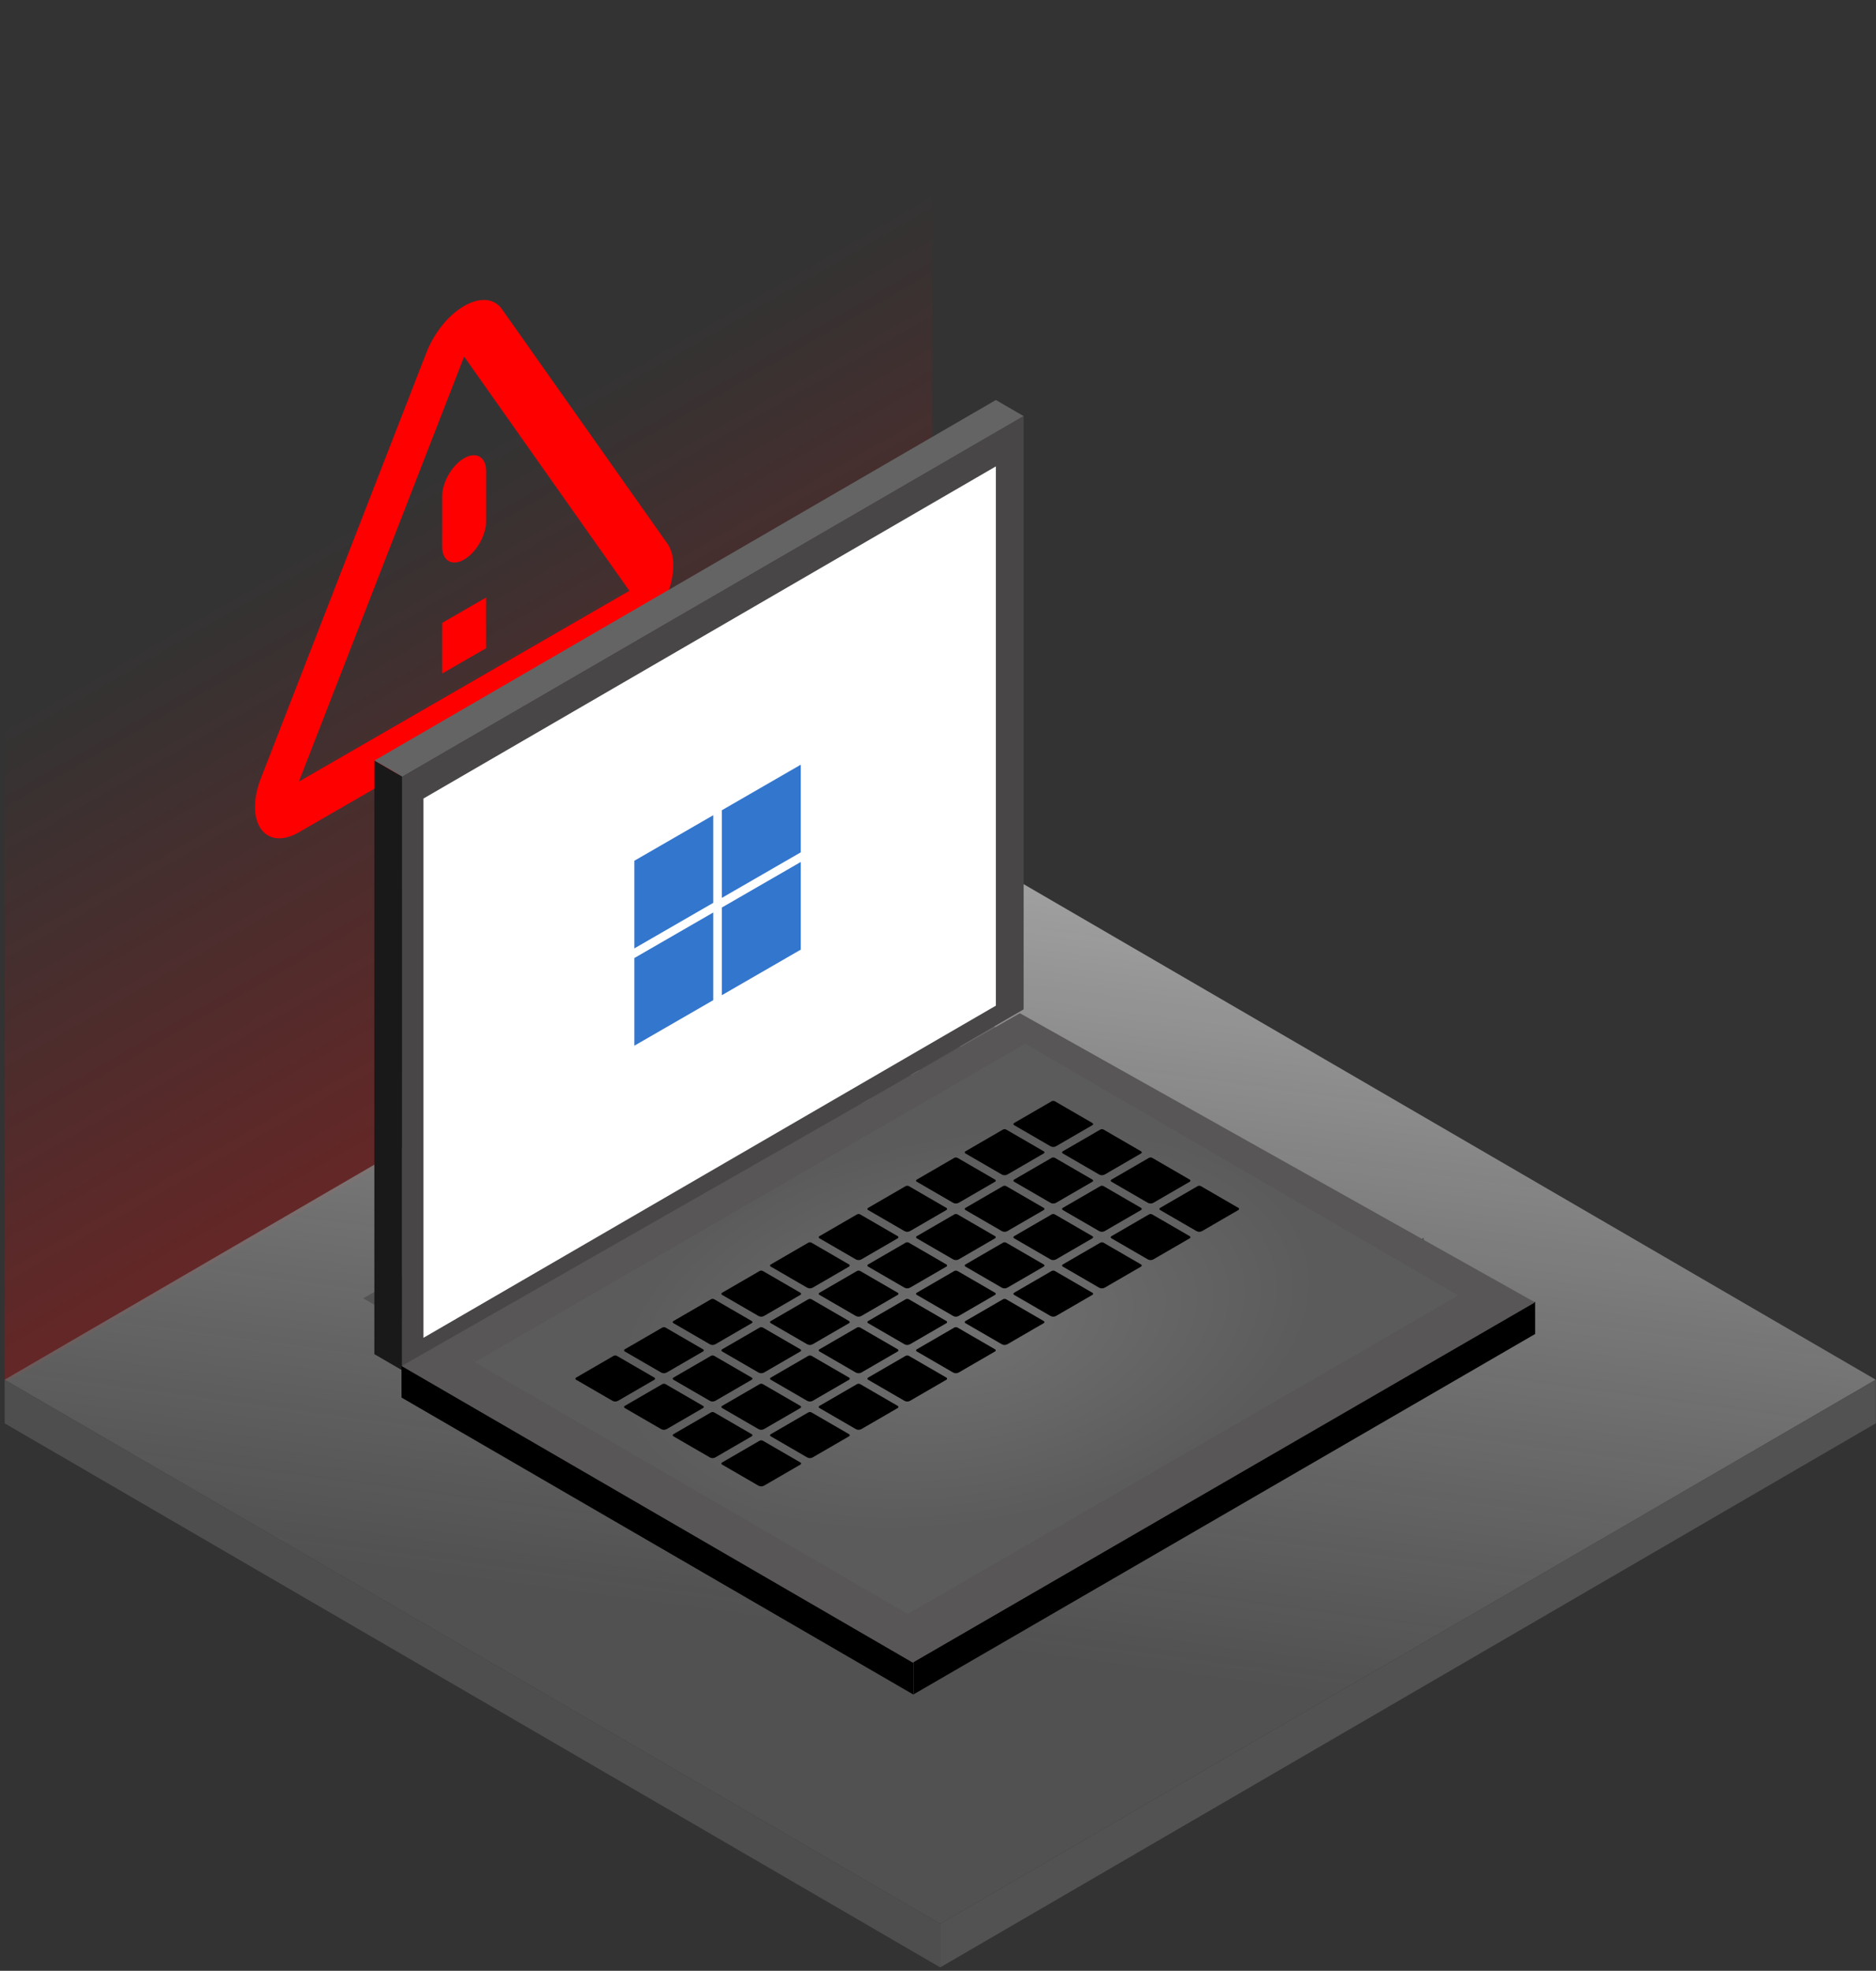 <svg fill="none" height="373" viewBox="0 0 355 373" width="355" xmlns="http://www.w3.org/2000/svg" xmlns:xlink="http://www.w3.org/1999/xlink"><rect x="0" y="0" width="355" height="373" fill="#333333" stroke="none"/><linearGradient id="a" gradientUnits="userSpaceOnUse" x1="97.685" x2="-128.076" y1="600.961" y2="209.932"><stop offset="0" stop-color="#f00"/><stop offset="1" stop-color="#f00" stop-opacity="0"/></linearGradient><linearGradient id="b" gradientUnits="userSpaceOnUse" x1="214.733" x2="178.12" y1="135.312" y2="408.668"><stop offset="0" stop-color="#b8b8b8"/><stop offset=".65" stop-color="#5d5d5d" stop-opacity=".71"/></linearGradient><radialGradient id="c" cx="0" cy="0" gradientTransform="matrix(0 47.37 -60.289 0 60.289 47.37)" gradientUnits="userSpaceOnUse" r="1"><stop offset="0" stop-color="#717171"/><stop offset="1" stop-color="#313131"/></radialGradient><radialGradient id="d" cx="0" cy="0" gradientTransform="matrix(0 47.37 -60.289 0 60.289 47.37)" gradientUnits="userSpaceOnUse" r="1"><stop offset="0" stop-color="#717171"/><stop offset="1" stop-color="#5b5b5b"/></radialGradient><clipPath id="e"><path d="m0 0h115.08v115.08h-115.08z" transform="matrix(.866 -.5 0 1 38 67.54)"/></clipPath><clipPath id="f"><path d="m0 0h36.368v35.004h-36.368z" transform="matrix(.866 -.5 0 1 120.039 162.909)"/></clipPath><g clip-path="url(#e)"><path d="m87.831 67.492 31.269 44.33-62.538 36.106zm-38.453 79.789c-3.197 8.223.789 13.929 7.184 10.237l62.538-36.106c6.395-3.692 10.381-14.002 7.184-18.533l-31.269-44.33c-3.197-4.531-11.17.072-14.368 8.295zm34.3-53.368v9.59c0 2.637 1.869 3.716 4.152 2.397 2.284-1.319 4.153-4.555 4.153-7.192v-9.59c0-2.637-1.869-3.716-4.153-2.397-2.284 1.319-4.152 4.555-4.152 7.192zm0 23.975 8.305-4.795v9.59l-8.305 4.795z" fill="#f00"/></g><path d="m.893 101.721 175.53-101.721v160.029l-175.53 101.721z" fill="url(#a)"/><path d="m177.911 364.102 177.043-102.975-177.043-102.975-177.043 102.975z" fill="url(#b)"/><path clip-rule="evenodd" d="m177.93 364.099-.004.003-177.043-102.975v8.253l177.043 102.975.004-.002z" fill="#4e4e4e" fill-rule="evenodd"/><path clip-rule="evenodd" d="m177.932 364.087h.001l177.043-102.975v8.254l-177.043 102.974h-.001z" fill="#535252" fill-rule="evenodd"/><g opacity=".4"><path d="m0 0h136.127v6.122h-136.127z" fill="#000" transform="matrix(.864 -.501 .001 1.002 151.806 302.449)"/><path d="m0 0h82.269v8.925h-82.269z" fill="#a2a2a2" transform="matrix(.864 -.501 .001 1.002 173.085 276.34)"/><path d="m0 0h82.269v8.925h-82.269z" fill="#a2a2a2" transform="matrix(.864 -.501 .001 1.002 173.085 276.34)"/><path d="m0 0h82.269v8.925h-82.269z" fill="#a2a2a2" transform="matrix(.864 -.501 .001 1.002 173.085 276.34)"/><path d="m0 0h82.269v8.925h-82.269z" fill="#a2a2a2" transform="matrix(.864 -.501 .001 1.002 173.085 276.34)"/><path d="m0 0h120.579v94.741h-120.579z" fill="url(#c)" transform="matrix(.864 -.5 -.865 -.503 150.702 293.381)"/><path d="m0 0h68.903v11.68h-68.903z" fill="#e9e9e9" transform="matrix(.858 -.513 0 1 83.716 155.682)"/><path d="m0 0h9.054v4.01h-9.054z" fill="#000" transform="matrix(.858 -.513 0 1 132.189 130.713)"/><path d="m0 0h9.054v4.01h-9.054z" fill="#000" transform="matrix(.858 -.513 0 1 132.189 130.713)"/><path d="m0 0h68.903v11.68h-68.903z" fill="#e9e9e9" transform="matrix(.858 -.513 0 1 83.716 174.176)"/><path d="m0 0h28.231v11.68h-28.231z" fill="#ffc700" transform="matrix(.858 -.513 0 1 103.588 180.989)"/><g fill="#000"><path d="m0 0h9.054v4.01h-9.054z" transform="matrix(.858 -.513 0 1 132.189 148.72)"/><path d="m0 0h9.054v4.01h-9.054z" transform="matrix(.858 -.513 0 1 132.189 148.72)"/><path d="m94.806 253.021c.335.194.748.194 1.083 0l6.891-3.995c.144-.083.144-.29 0-.374l-7.107-4.12c-.201-.116-.449-.116-.65 0l-7.108 4.12c-.144.084-.144.291 0 .374z"/><path d="m140.856 226.254c.335.194.749.194 1.084 0l6.891-3.995c.143-.083.143-.29 0-.374l-7.108-4.12c-.201-.116-.449-.116-.65 0l-7.108 4.12c-.143.084-.143.291 0 .374z"/><path d="m113.227 242.314c.335.194.748.194 1.083 0l6.891-3.994c.144-.084.144-.291 0-.374l-7.107-4.12c-.201-.117-.45-.117-.651 0l-7.107 4.12c-.144.083-.144.29 0 .374z"/><path d="m159.273 215.546c.335.194.748.194 1.083 0l6.891-3.994c.144-.084.144-.291 0-.374l-7.107-4.12c-.201-.117-.449-.117-.65 0l-7.108 4.12c-.144.083-.144.29 0 .374z"/><path d="m104.016 247.667c.335.194.749.194 1.084 0l6.89-3.995c.144-.083.144-.29 0-.374l-7.107-4.12c-.201-.116-.449-.116-.65 0l-7.108 4.12c-.144.084-.144.291 0 .374z"/><path d="m150.063 220.9c.335.194.749.194 1.084 0l6.891-3.995c.143-.083.143-.29 0-.374l-7.108-4.12c-.201-.116-.449-.116-.65 0l-7.108 4.12c-.143.084-.143.291 0 .374z"/><path d="m122.435 236.96c.335.194.748.194 1.083 0l6.891-3.994c.144-.084.144-.291 0-.374l-7.107-4.12c-.201-.117-.45-.117-.651 0l-7.107 4.12c-.144.083-.144.29 0 .374z"/><path d="m168.484 210.193c.335.194.748.194 1.083 0l6.891-3.994c.144-.084.144-.291 0-.374l-7.107-4.12c-.201-.117-.449-.117-.65 0l-7.108 4.12c-.144.083-.144.29 0 .374z"/><path d="m131.644 231.607c.335.194.748.194 1.083 0l6.891-3.995c.144-.083.144-.29 0-.374l-7.107-4.12c-.201-.116-.45-.116-.651 0l-7.107 4.12c-.144.084-.144.291 0 .374z"/><path d="m177.694 204.839c.335.194.748.194 1.083 0l6.891-3.994c.144-.084.144-.291 0-.374l-7.108-4.12c-.201-.117-.449-.117-.65 0l-7.107 4.12c-.144.083-.144.29 0 .374z"/><path d="m113.227 263.728c.336.194.749.194 1.084 0l6.891-3.995c.143-.083.143-.29 0-.374l-7.108-4.12c-.201-.116-.449-.116-.65 0l-7.107 4.12c-.144.084-.144.291 0 .374z"/><path d="m159.274 236.96c.335.194.748.194 1.083 0l6.891-3.995c.144-.083.144-.29 0-.374l-7.108-4.12c-.201-.116-.449-.116-.65 0l-7.107 4.12c-.144.084-.144.291 0 .374z"/><path d="m131.648 253.021c.335.195.749.195 1.084 0l6.891-3.994c.143-.084.143-.291 0-.374l-7.108-4.12c-.201-.117-.449-.117-.65 0l-7.108 4.12c-.143.083-.143.29 0 .374z"/><path d="m177.695 226.253c.335.194.748.194 1.083 0l6.891-3.994c.144-.084.144-.291 0-.374l-7.107-4.12c-.201-.117-.449-.117-.651 0l-7.107 4.12c-.144.083-.144.29 0 .374z"/><path d="m122.438 258.374c.335.195.748.195 1.083 0l6.891-3.994c.144-.084.144-.291 0-.374l-7.108-4.12c-.201-.117-.449-.117-.65 0l-7.107 4.12c-.144.083-.144.29 0 .374z"/><path d="m168.485 231.606c.335.194.748.194 1.083 0l6.891-3.994c.144-.084.144-.291 0-.374l-7.108-4.12c-.201-.117-.449-.117-.65 0l-7.107 4.12c-.144.083-.144.29 0 .374z"/><path d="m140.856 247.667c.335.195.749.195 1.084 0l6.891-3.994c.143-.084.143-.291 0-.374l-7.108-4.12c-.201-.117-.449-.117-.65 0l-7.108 4.12c-.143.083-.143.29 0 .374z"/><path d="m186.905 220.9c.336.194.749.194 1.084 0l6.891-3.995c.143-.083.143-.29 0-.374l-7.108-4.12c-.201-.116-.449-.116-.65 0l-7.107 4.12c-.144.084-.144.291 0 .374z"/><path d="m150.065 242.314c.335.194.749.194 1.084 0l6.891-3.995c.143-.083.143-.29 0-.374l-7.108-4.12c-.201-.116-.449-.116-.65 0l-7.108 4.12c-.143.084-.143.291 0 .374z"/><path d="m196.115 215.546c.335.194.748.194 1.083 0l6.891-3.995c.144-.083.144-.29 0-.374l-7.107-4.12c-.201-.116-.449-.116-.65 0l-7.108 4.12c-.144.084-.144.291 0 .374z"/><path d="m104.016 258.374c.335.195.749.195 1.084 0l6.89-3.994c.144-.084.144-.291 0-.374l-7.107-4.12c-.201-.117-.449-.117-.65 0l-7.108 4.12c-.144.083-.144.29 0 .374z"/><path d="m150.062 231.606c.335.194.748.194 1.083 0l6.891-3.994c.144-.084.144-.291 0-.374l-7.107-4.12c-.201-.117-.449-.117-.65 0l-7.108 4.12c-.144.083-.144.29 0 .374z"/><path d="m122.436 247.667c.335.194.749.194 1.084 0l6.891-3.995c.143-.083.143-.29 0-.374l-7.108-4.12c-.201-.116-.449-.116-.65 0l-7.108 4.12c-.143.084-.143.291 0 .374z"/><path d="m168.483 220.9c.335.194.748.194 1.083 0l6.891-3.995c.144-.083.144-.29 0-.374l-7.107-4.12c-.201-.116-.449-.116-.65 0l-7.108 4.12c-.144.084-.144.291 0 .374z"/><path d="m113.226 253.021c.335.194.748.194 1.083 0l6.891-3.995c.144-.083.144-.29 0-.374l-7.108-4.12c-.201-.116-.449-.116-.65 0l-7.107 4.12c-.144.084-.144.291 0 .374z"/><path d="m159.274 226.254c.335.194.748.194 1.083 0l6.891-3.995c.144-.083.144-.29 0-.374l-7.108-4.12c-.201-.116-.449-.116-.65 0l-7.107 4.12c-.144.084-.144.291 0 .374z"/><path d="m131.644 242.314c.335.194.748.194 1.083 0l6.891-3.995c.144-.083.144-.29 0-.374l-7.107-4.12c-.201-.116-.45-.116-.651 0l-7.107 4.12c-.144.084-.144.291 0 .374z"/><path d="m177.694 215.546c.335.194.748.194 1.084 0l6.89-3.994c.144-.084.144-.291 0-.374l-7.107-4.12c-.201-.117-.449-.117-.65 0l-7.108 4.12c-.143.083-.143.29 0 .374z"/><path d="m140.856 236.96c.335.194.749.194 1.084 0l6.891-3.994c.143-.084.143-.291 0-.374l-7.108-4.12c-.201-.117-.449-.117-.65 0l-7.108 4.12c-.143.083-.143.29 0 .374z"/><path d="m186.904 210.193c.335.194.748.194 1.083 0l6.891-3.994c.143-.084.143-.291 0-.374l-7.108-4.12c-.201-.117-.449-.117-.65 0l-7.107 4.12c-.144.083-.144.29 0 .374z"/><path d="m122.433 269.082c.335.194.748.194 1.084 0l6.89-3.995c.144-.083.144-.29 0-.374l-7.107-4.12c-.201-.116-.449-.116-.65 0l-7.108 4.12c-.143.084-.143.291 0 .374z"/><path d="m168.479 242.314c.335.194.749.194 1.084 0l6.891-3.994c.143-.084.143-.291 0-.374l-7.108-4.12c-.201-.117-.449-.117-.65 0l-7.108 4.12c-.143.083-.143.29 0 .374z"/><path d="m140.854 258.375c.335.194.749.194 1.084 0l6.891-3.995c.143-.083.143-.29 0-.374l-7.108-4.12c-.201-.116-.449-.116-.65 0l-7.108 4.12c-.143.084-.143.291 0 .374z"/><path d="m186.901 231.607c.335.194.748.194 1.083 0l6.891-3.995c.144-.083.144-.29 0-.374l-7.108-4.12c-.201-.116-.449-.116-.65 0l-7.107 4.12c-.144.084-.144.291 0 .374z"/><path d="m131.643 263.728c.336.194.749.194 1.084 0l6.891-3.995c.143-.083.143-.29 0-.374l-7.108-4.12c-.201-.116-.449-.116-.65 0l-7.107 4.12c-.144.084-.144.291 0 .374z"/><path d="m177.69 236.96c.335.194.749.194 1.084 0l6.891-3.994c.143-.084.143-.291 0-.374l-7.108-4.12c-.201-.117-.449-.117-.65 0l-7.108 4.12c-.143.083-.143.29 0 .374z"/><path d="m150.062 253.021c.335.195.749.195 1.084 0l6.891-3.994c.143-.084.143-.291 0-.374l-7.108-4.12c-.201-.117-.449-.117-.65 0l-7.107 4.12c-.144.083-.144.29 0 .374z"/><path d="m196.112 226.254c.335.194.748.194 1.083 0l6.891-3.995c.144-.083.144-.29 0-.374l-7.108-4.12c-.201-.116-.449-.116-.65 0l-7.107 4.12c-.144.084-.144.291 0 .374z"/><path d="m159.271 247.668c.335.194.748.194 1.083 0l6.891-3.995c.144-.083.144-.29 0-.374l-7.107-4.12c-.201-.116-.449-.116-.65 0l-7.108 4.12c-.144.084-.144.291 0 .374z"/><path d="m205.321 220.9c.335.194.748.194 1.083 0l6.891-3.995c.144-.083.144-.29 0-.374l-7.107-4.12c-.201-.116-.449-.116-.65 0l-7.108 4.12c-.143.084-.143.291 0 .374z"/></g></g><path d="m0 0h135.937v6.092h-135.937z" fill="#646464" transform="matrix(.865 -.502 -.865 -.502 76.134 147.006)"/><path d="m0 0h82.166v8.885h-82.166z" fill="#a2a2a2" transform="matrix(.865 -.502 -.865 -.502 109.287 141.557)"/><path d="m0 0h82.166v8.885h-82.166z" fill="#a2a2a2" transform="matrix(.865 -.502 -.865 -.502 109.287 141.557)"/><path d="m0 0h82.166v8.885h-82.166z" fill="#a2a2a2" transform="matrix(.865 -.502 -.865 -.502 109.287 141.557)"/><path d="m0 0h82.166v8.885h-82.166z" fill="#a2a2a2" transform="matrix(.865 -.502 -.865 -.502 109.287 141.557)"/><path d="m0 0h112.343v6.064h-112.343z" fill="#191919" transform="matrix(0 -1 .865 .502 70.839 256.289)"/><path d="m0 0h135.972v112.294h-135.972z" fill="#484646" transform="matrix(.865 -.502 0 1 76.087 146.999)"/><path d="m0 0h125.22v102.064h-125.22z" fill="#fff" transform="matrix(.865 -.502 0 1 80.134 151.13)"/><g clip-path="url(#f)"><path d="m120.039 162.909 14.93-8.62v16.586l-14.93 8.62zm16.565-9.564 14.93-8.62v16.586l-14.93 8.62zm-16.565 27.975 14.93-8.62v16.593l-14.93 8.62zm16.565-9.564 14.93-8.62v16.593l-14.93 8.62" fill="#3376cd"/></g><path d="m0 0h136.127v6.122h-136.127z" fill="#000" transform="matrix(.864 -.501 .001 1.002 172.88 314.539)"/><path d="m0 0h82.269v8.925h-82.269z" fill="#a2a2a2" transform="matrix(.864 -.501 .001 1.002 194.158 288.429)"/><path d="m0 0h82.269v8.925h-82.269z" fill="#a2a2a2" transform="matrix(.864 -.501 .001 1.002 194.158 288.429)"/><path d="m0 0h82.269v8.925h-82.269z" fill="#a2a2a2" transform="matrix(.864 -.501 .001 1.002 194.158 288.429)"/><path d="m0 0h82.269v8.925h-82.269z" fill="#a2a2a2" transform="matrix(.864 -.501 .001 1.002 194.158 288.429)"/><path d="m0 0h112.003v6.058h-112.003z" fill="#000" transform="matrix(.865 .502 -.002 -1.002 75.982 264.505)"/><path d="m172.716 314.667 117.763-68.181-97.486-54.721-117.002 66.77z" fill="#585656"/><path d="m0 0h120.579v94.741h-120.579z" fill="url(#d)" transform="matrix(.864 -.5 -.865 -.503 171.775 305.47)"/><g fill="#000"><path d="m115.882 265.11c.335.194.748.194 1.083 0l6.891-3.994c.144-.084.144-.291 0-.374l-7.108-4.12c-.201-.117-.449-.117-.65 0l-7.107 4.12c-.144.083-.144.29 0 .374z"/><path d="m161.932 238.343c.335.194.749.194 1.084 0l6.89-3.995c.144-.083.144-.29 0-.373l-7.107-4.121c-.201-.116-.449-.116-.65 0l-7.108 4.121c-.143.083-.143.29 0 .373z"/><path d="m134.302 254.404c.335.194.748.194 1.083 0l6.891-3.995c.144-.083.144-.291 0-.374l-7.107-4.12c-.201-.117-.449-.117-.65 0l-7.108 4.12c-.144.083-.144.291 0 .374z"/><path d="m180.349 227.636c.335.194.748.194 1.083 0l6.891-3.995c.144-.083.144-.29 0-.373l-7.108-4.121c-.201-.116-.449-.116-.65 0l-7.107 4.121c-.144.083-.144.29 0 .373z"/><path d="m125.091 259.757c.335.194.749.194 1.084 0l6.891-3.994c.143-.084.143-.291 0-.374l-7.108-4.12c-.201-.117-.449-.117-.65 0l-7.108 4.12c-.143.083-.143.29 0 .374z"/><path d="m171.139 232.99c.335.194.748.194 1.083 0l6.891-3.995c.144-.083.144-.291 0-.374l-7.107-4.12c-.201-.117-.449-.117-.65 0l-7.108 4.12c-.144.083-.144.291 0 .374z"/><path d="m143.511 249.05c.335.194.748.194 1.083 0l6.891-3.994c.144-.084.144-.291 0-.374l-7.107-4.121c-.201-.116-.449-.116-.65 0l-7.108 4.121c-.144.083-.144.29 0 .374z"/><path d="m189.56 222.282c.335.194.748.194 1.083 0l6.891-3.995c.144-.083.144-.29 0-.373l-7.107-4.121c-.201-.116-.45-.116-.651 0l-7.107 4.121c-.144.083-.144.29 0 .373z"/><path d="m152.719 243.697c.335.194.749.194 1.084 0l6.891-3.995c.143-.083.143-.291 0-.374l-7.108-4.12c-.201-.117-.449-.117-.65 0l-7.108 4.12c-.143.083-.143.291 0 .374z"/><path d="m198.769 216.929c.336.194.749.194 1.084 0l6.891-3.995c.143-.083.143-.291 0-.374l-7.108-4.12c-.201-.117-.449-.117-.65 0l-7.107 4.12c-.144.083-.144.291 0 .374z"/><path d="m134.302 275.818c.335.194.748.194 1.083 0l6.891-3.994c.144-.084.144-.291 0-.374l-7.107-4.12c-.202-.117-.45-.117-.651 0l-7.107 4.12c-.144.083-.144.29 0 .374z"/><path d="m180.348 249.05c.335.194.748.194 1.083 0l6.891-3.994c.144-.084.144-.291 0-.374l-7.107-4.121c-.201-.116-.449-.116-.65 0l-7.108 4.121c-.144.083-.144.29 0 .374z"/><path d="m152.722 265.111c.335.194.749.194 1.084 0l6.891-3.995c.143-.083.143-.291 0-.374l-7.108-4.12c-.201-.117-.449-.117-.65 0l-7.108 4.12c-.143.083-.143.291 0 .374z"/><path d="m198.769 238.343c.335.194.748.194 1.083 0l6.891-3.995c.144-.083.144-.29 0-.373l-7.107-4.121c-.201-.116-.45-.116-.651 0l-7.107 4.121c-.144.083-.144.29 0 .373z"/><path d="m143.512 270.464c.335.194.748.194 1.083 0l6.891-3.994c.144-.084.144-.291 0-.374l-7.108-4.12c-.201-.117-.449-.117-.65 0l-7.107 4.12c-.144.083-.144.29 0 .374z"/><path d="m189.559 243.697c.335.194.748.194 1.083 0l6.891-3.995c.144-.083.144-.291 0-.374l-7.107-4.12c-.201-.117-.449-.117-.651 0l-7.107 4.12c-.144.083-.144.291 0 .374z"/><path d="m161.931 259.758c.335.194.748.194 1.083 0l6.891-3.995c.144-.083.144-.291 0-.374l-7.108-4.12c-.201-.117-.449-.117-.65 0l-7.107 4.12c-.144.083-.144.291 0 .374z"/><path d="m207.98 232.99c.335.194.748.194 1.083 0l6.891-3.995c.144-.083.144-.291 0-.374l-7.107-4.12c-.201-.117-.449-.117-.65 0l-7.108 4.12c-.144.083-.144.291 0 .374z"/><path d="m171.14 254.404c.335.194.748.194 1.083 0l6.891-3.994c.144-.084.144-.291 0-.374l-7.108-4.121c-.201-.116-.449-.116-.65 0l-7.107 4.121c-.144.083-.144.29 0 .374z"/><path d="m217.189 227.636c.335.194.749.194 1.084 0l6.891-3.995c.143-.083.143-.29 0-.373l-7.108-4.121c-.201-.116-.449-.116-.65 0l-7.107 4.121c-.144.083-.144.29 0 .373z"/><path d="m125.092 270.464c.335.194.748.194 1.083 0l6.891-3.995c.144-.083.144-.29 0-.374l-7.107-4.12c-.201-.116-.449-.116-.65 0l-7.108 4.12c-.143.084-.143.291 0 .374z"/><path d="m171.138 243.697c.335.194.749.194 1.084 0l6.891-3.995c.143-.083.143-.291 0-.374l-7.108-4.12c-.201-.117-.449-.117-.65 0l-7.108 4.12c-.143.083-.143.291 0 .374z"/><path d="m143.513 259.757c.335.194.748.194 1.083 0l6.891-3.994c.144-.084.144-.291 0-.374l-7.108-4.12c-.201-.117-.449-.117-.65 0l-7.107 4.12c-.144.083-.144.29 0 .374z"/><path d="m189.56 232.989c.335.194.748.194 1.083 0l6.891-3.995c.143-.083.144-.29 0-.373l-7.108-4.121c-.201-.116-.449-.116-.65 0l-7.107 4.121c-.144.083-.144.29 0 .373z"/><path d="m134.302 265.11c.335.194.748.194 1.083 0l6.891-3.994c.144-.084.144-.291 0-.374l-7.107-4.12c-.201-.117-.449-.117-.65 0l-7.108 4.12c-.144.083-.144.29 0 .374z"/><path d="m180.349 238.343c.335.194.748.194 1.083 0l6.891-3.995c.144-.083.144-.291 0-.374l-7.107-4.12c-.201-.117-.449-.117-.65 0l-7.108 4.12c-.144.083-.144.291 0 .374z"/><path d="m152.72 254.403c.335.194.749.194 1.084 0l6.891-3.994c.143-.084.143-.291 0-.374l-7.108-4.12c-.201-.117-.449-.117-.65 0l-7.108 4.12c-.143.083-.143.29 0 .374z"/><path d="m198.77 227.636c.335.194.748.194 1.083 0l6.891-3.995c.144-.083.144-.291 0-.374l-7.107-4.12c-.201-.117-.449-.117-.65 0l-7.108 4.12c-.144.083-.144.291 0 .374z"/><path d="m161.933 249.05c.335.194.748.194 1.083 0l6.891-3.994c.144-.084.144-.291 0-.374l-7.108-4.121c-.201-.116-.449-.116-.65 0l-7.107 4.121c-.144.083-.144.29 0 .374z"/><path d="m207.98 222.282c.335.194.748.194 1.083 0l6.891-3.995c.144-.083.144-.29 0-.373l-7.107-4.121c-.201-.116-.449-.116-.65 0l-7.108 4.121c-.144.083-.144.29 0 .373z"/><path d="m143.509 281.171c.336.194.749.194 1.084 0l6.891-3.994c.143-.084.143-.291 0-.374l-7.108-4.12c-.201-.117-.449-.117-.65 0l-7.107 4.12c-.144.083-.144.29 0 .374z"/><path d="m189.556 254.404c.335.194.748.194 1.083 0l6.891-3.995c.144-.083.144-.291 0-.374l-7.108-4.12c-.201-.117-.449-.117-.65 0l-7.107 4.12c-.144.083-.144.291 0 .374z"/><path d="m161.93 270.464c.335.194.749.194 1.084 0l6.891-3.994c.143-.084.143-.291 0-.374l-7.108-4.12c-.201-.117-.449-.117-.65 0l-7.108 4.12c-.143.083-.143.29 0 .374z"/><path d="m207.977 243.697c.335.194.748.194 1.083 0l6.891-3.995c.143-.083.143-.291 0-.374l-7.108-4.12c-.201-.117-.449-.117-.65 0l-7.107 4.12c-.144.083-.144.291 0 .374z"/><path d="m152.72 275.818c.335.194.748.194 1.083 0l6.891-3.994c.144-.084.144-.291 0-.374l-7.108-4.12c-.201-.117-.449-.117-.65 0l-7.107 4.12c-.144.083-.144.29 0 .374z"/><path d="m198.767 249.05c.335.194.748.194 1.083 0l6.891-3.994c.144-.084.144-.291 0-.374l-7.108-4.121c-.201-.116-.449-.116-.65 0l-7.107 4.121c-.144.083-.144.29 0 .374z"/><path d="m171.138 265.111c.335.194.749.194 1.084 0l6.891-3.995c.143-.083.143-.291 0-.374l-7.108-4.12c-.201-.117-.449-.117-.65 0l-7.108 4.12c-.143.083-.143.291 0 .374z"/><path d="m217.187 238.343c.335.194.749.194 1.084 0l6.891-3.995c.143-.083.143-.29 0-.373l-7.108-4.121c-.201-.116-.449-.116-.65 0l-7.108 4.121c-.143.083-.143.29 0 .373z"/><path d="m180.347 259.758c.335.194.749.194 1.084 0l6.891-3.995c.143-.083.143-.291 0-.374l-7.108-4.12c-.201-.117-.449-.117-.65 0l-7.108 4.12c-.143.083-.143.291 0 .374z"/><path d="m226.397 232.99c.335.194.749.194 1.084 0l6.891-3.995c.143-.083.143-.291 0-.374l-7.108-4.12c-.201-.117-.449-.117-.65 0l-7.107 4.12c-.144.083-.144.291 0 .374z"/></g></svg>